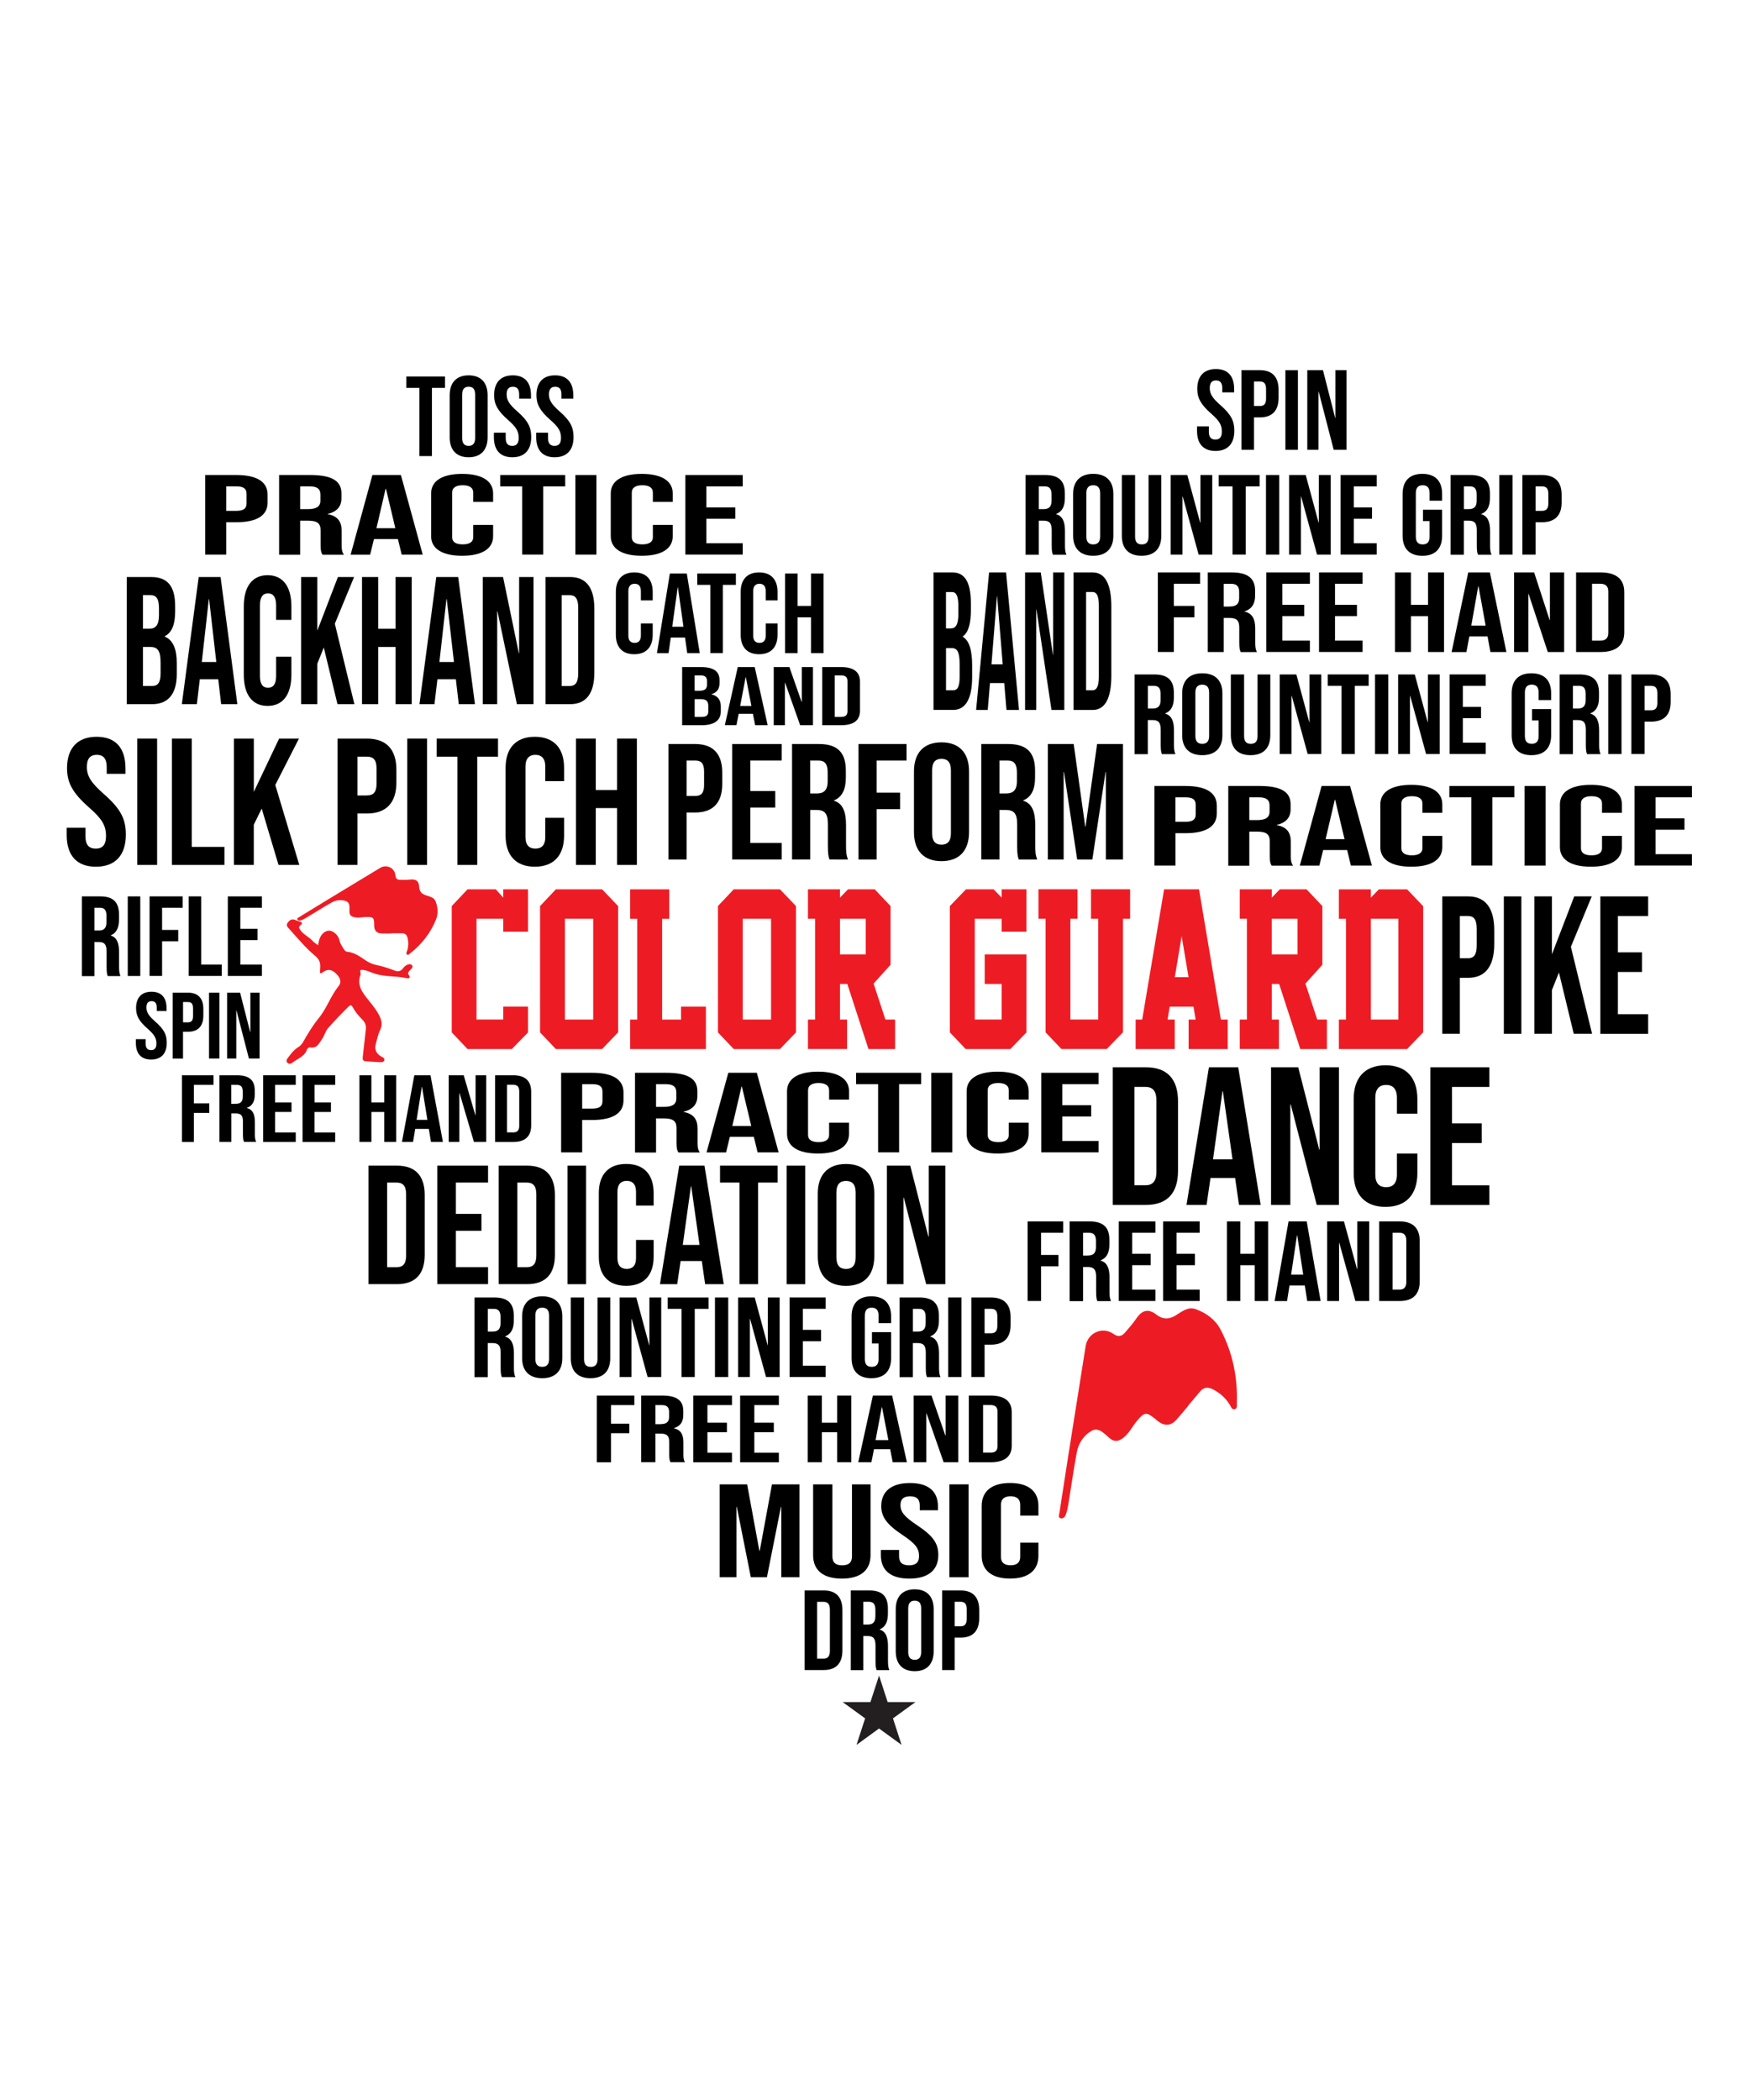 <?xml version="1.0" encoding="utf-8"?>
<!-- Generator: Adobe Illustrator 22.0.1, SVG Export Plug-In . SVG Version: 6.00 Build 0)  -->
<svg version="1.1" id="Layer_1" xmlns="http://www.w3.org/2000/svg" xmlns:xlink="http://www.w3.org/1999/xlink" x="0px" y="0px"
	 viewBox="0 0 4500 5400" style="enable-background:new 0 0 4500 5400;" xml:space="preserve">
<style type="text/css">
	.st0{fill:#ED1C24;}
	.st1{fill:#231F20;}
</style>
<g>
	<g>
		<path class="st0" d="M1357.9,2654.7l-41.8,42.9h-113.8l-40.7-42.9v-324.8l40.7-43.1h72.6l19.1,21.4v-21.4h63.8v109h-63.8v-33.2
			h-68.7v259.1h68.7v-33.2h63.8V2654.7z"/>
		<path class="st0" d="M1589.4,2654.7l-41.2,42.9h-118.8l-40.7-42.9v-324.8l40.7-43.1h118.8l41.2,43.1V2654.7z M1525.4,2621.7
			v-259.1h-72.8v259.1H1525.4z"/>
		<path class="st0" d="M1620.3,2697.6v-75.8h18.3v-259.1h-18.3v-75.8h100.6v75.8h-18.3v259.1h48.6v-33.2h64v109H1620.3z"/>
		<path class="st0" d="M2046.8,2654.7l-41.2,42.9h-118.8l-40.7-42.9v-324.8l40.7-43.1h118.8l41.2,43.1V2654.7z M1982.7,2621.7
			v-259.1h-72.8v259.1H1982.7z"/>
		<path class="st0" d="M2301.6,2697.6h-68.4l-54.4-167.4h-18.9v91.5h18.3v75.8h-100.6v-75.8h18.3v-259.1h-18.3v-75.8h82.3v21.4
			l20.7-21.4h68.7l40.7,43.1v150.9l-43.6,48.4l30.4,92.6h24.9V2697.6z M2159.9,2454.1h66.2v-91.5h-66.2V2454.1z"/>
		<path class="st0" d="M2639.5,2654.7l-41.4,42.9h-114.9l-40.7-42.9v-324.8l41.4-43.1h71.1l20.7,21.4v-21.4h63.8v109h-63.8v-33.2
			h-69.1v259.1h69.1v-91.5h-43.6v-76.1h107.4V2654.7z"/>
		<path class="st0" d="M2887.7,2654.4l-41.8,43.1h-116.4l-40.9-42.9v-292.1h-18.3v-75.8h100.4v75.8h-18.3v259.1h71.5v-259.1h-18.5
			v-75.8H2906v75.8h-18.3V2654.4z"/>
		<path class="st0" d="M3056.5,2697.6v-75.8h18l-5.5-33.2h-61.2l-5.5,33.2h18.5v75.8h-100.6v-75.8h16.9l56.3-335h89.8l56.3,335h17.4
			v75.8H3056.5z M3020.9,2512.7h35.4l-17.8-105.4L3020.9,2512.7z"/>
		<path class="st0" d="M3412,2697.6h-68.4l-54.4-167.4h-18.9v91.5h18.3v75.8h-100.6v-75.8h18.3v-259.1h-18.3v-75.8h82.3v21.4
			l20.7-21.4h68.7l40.7,43.1v150.9l-43.6,48.4l30.4,92.6h24.9V2697.6z M3270.2,2454.1h66.2v-91.5h-66.2V2454.1z"/>
		<path class="st0" d="M3618.2,2286.8l41.4,43.4v324.3l-41.4,43.1h-175.4v-75.8h18.3v-259.1h-18.3v-75.8h82.3v21.4l20.5-21.4H3618.2
			z M3595.7,2621.7v-259.1h-70.6v259.1H3595.7z"/>
	</g>
	<g>
		<path d="M1078.5,997.4h-33.6v-29.2h99.4v29.2h-33.6v175.4h-32.2V997.4z"/>
		<path d="M1156.3,1124.3v-107.6c0-32.7,17.2-51.5,48.8-51.5c31.6,0,48.8,18.7,48.8,51.5v107.6c0,32.7-17.3,51.5-48.8,51.5
			C1173.5,1175.8,1156.3,1157,1156.3,1124.3z M1221.8,1126.3v-111.7c0-14.6-6.4-20.2-16.7-20.2c-10.2,0-16.7,5.6-16.7,20.2v111.7
			c0,14.6,6.4,20.2,16.7,20.2C1215.3,1146.5,1221.8,1141,1221.8,1126.3z"/>
		<path d="M1270,1124.3v-11.7h30.4v14c0,14.6,6.4,19.9,16.7,19.9c10.2,0,16.7-5.3,16.7-20.5c0-17-6.4-27.8-27.5-46.2
			c-26.9-23.7-35.7-40.3-35.7-63.7c0-32.2,16.7-50.9,48-50.9c31.3,0,46.8,18.7,46.8,51.5v8.5h-30.4v-10.5c0-14.6-5.8-20.2-16.1-20.2
			c-10.2,0-16.1,5.6-16.1,19.6c0,14.9,6.7,25.7,27.8,44.2c26.9,23.7,35.4,40.1,35.4,65.5c0,33.3-17,52-48.5,52
			C1285.8,1175.8,1270,1157,1270,1124.3z"/>
		<path d="M1378.8,1124.3v-11.7h30.4v14c0,14.6,6.4,19.9,16.7,19.9c10.2,0,16.7-5.3,16.7-20.5c0-17-6.4-27.8-27.5-46.2
			c-26.9-23.7-35.7-40.3-35.7-63.7c0-32.2,16.7-50.9,48-50.9c31.3,0,46.8,18.7,46.8,51.5v8.5h-30.4v-10.5c0-14.6-5.8-20.2-16.1-20.2
			s-16.1,5.6-16.1,19.6c0,14.9,6.7,25.7,27.8,44.2c26.9,23.7,35.4,40.1,35.4,65.5c0,33.3-17,52-48.5,52
			C1394.6,1175.8,1378.8,1157,1378.8,1124.3z"/>
	</g>
	<g>
		<path d="M3078.1,1108.1v-11.7h30.4v14c0,14.6,6.4,19.9,16.7,19.9c10.2,0,16.7-5.3,16.7-20.5c0-17-6.4-27.8-27.5-46.2
			c-26.9-23.7-35.7-40.3-35.7-63.7c0-32.2,16.7-50.9,48-50.9s46.8,18.7,46.8,51.5v8.5H3143v-10.5c0-14.6-5.8-20.2-16.1-20.2
			s-16.1,5.6-16.1,19.6c0,14.9,6.7,25.7,27.8,44.2c26.9,23.7,35.4,40.1,35.4,65.5c0,33.3-17,52-48.5,52
			C3093.9,1159.5,3078.1,1140.8,3078.1,1108.1z"/>
		<path d="M3192.4,951.9h47.4c32.2,0,48,17.8,48,50.6v20.2c0,32.7-15.8,50.6-48,50.6h-15.2v83.3h-32.2V951.9z M3239.8,1044
			c10.2,0,15.8-4.7,15.8-19.3v-24.3c0-14.6-5.6-19.3-15.8-19.3h-15.2v62.9H3239.8z"/>
		<path d="M3305.3,951.9h32.2v204.7h-32.2V951.9z"/>
		<path d="M3361.5,951.9h40.4l31.3,122.5h0.6V951.9h28.7v204.7h-33l-38.6-149.4h-0.6v149.4h-28.7V951.9z"/>
	</g>
	<g>
		<path d="M349.4,2681.9v-9.7h25.2v11.6c0,12.1,5.3,16.5,13.8,16.5c8.5,0,13.8-4.4,13.8-16.9c0-14-5.3-23-22.8-38.3
			c-22.3-19.6-29.5-33.4-29.5-52.8c0-26.6,13.8-42.1,39.7-42.1c25.9,0,38.7,15.5,38.7,42.6v7h-25.2v-8.7c0-12.1-4.8-16.7-13.3-16.7
			s-13.3,4.6-13.3,16.2c0,12.3,5.6,21.3,23,36.6c22.3,19.6,29.3,33.2,29.3,54.2c0,27.6-14,43.1-40.2,43.1
			C362.5,2724.5,349.4,2709,349.4,2681.9z"/>
		<path d="M444,2552.6h39.2c26.6,0,39.7,14.8,39.7,41.9v16.7c0,27.1-13.1,41.9-39.7,41.9h-12.6v69H444V2552.6z M483.3,2628.8
			c8.5,0,13.1-3.9,13.1-16v-20.1c0-12.1-4.6-16-13.1-16h-12.6v52.1H483.3z"/>
		<path d="M537.5,2552.6h26.6V2722h-26.6V2552.6z"/>
		<path d="M584,2552.6h33.4l25.9,101.4h0.5v-101.4h23.7V2722h-27.4l-32-123.7h-0.5V2722H584V2552.6z"/>
	</g>
	<g>
		<path d="M171.5,2147v-18.6h48.3v22.3c0,23.2,10.2,31.5,26.4,31.5c16.2,0,26.4-8.3,26.4-32.5c0-26.9-10.2-44.1-43.6-73.3
			c-42.7-37.6-56.6-64-56.6-101.1c0-51,26.4-80.7,76.1-80.7s74.2,29.7,74.2,81.7v13.5h-48.3V1973c0-23.2-9.3-32-25.5-32
			s-25.5,8.8-25.5,31.1c0,23.7,10.7,40.8,44.1,70.1c42.7,37.6,56.1,63.6,56.1,103.9c0,52.9-26.9,82.6-77,82.6
			C196.6,2228.7,171.5,2199,171.5,2147z"/>
		<path d="M353,1899.3h51v324.8h-51V1899.3z"/>
		<path d="M442.1,1899.3h51v278.4h84v46.4h-135V1899.3z"/>
		<path d="M601.7,1899.3h51v136.9l65-136.9h51l-60.8,119.2l61.7,205.6h-53.4l-43.2-144.8l-20.4,41.3v103.5h-51V1899.3z"/>
		<path d="M868,1899.3h75.2c51,0,76.1,28.3,76.1,80.3v32c0,52-25.1,80.3-76.1,80.3h-24.1v132.2h-51V1899.3z M943.2,2045.4
			c16.2,0,25.1-7.4,25.1-30.6v-38.5c0-23.2-8.8-30.6-25.1-30.6h-24.1v99.8H943.2z"/>
		<path d="M1047.2,1899.3h51v324.8h-51V1899.3z"/>
		<path d="M1176.2,1945.7h-53.4v-46.4h157.8v46.4h-53.4v278.4h-51V1945.7z"/>
		<path d="M1300.1,2148.9v-174.5c0-50.1,26-79.8,75.2-79.8c49.2,0,75.2,29.7,75.2,79.8v34.3h-48.3v-37.6c0-21.3-10.2-30.1-25.5-30.1
			s-25.5,8.8-25.5,30.1v181.4c0,21.3,10.2,29.7,25.5,29.7s25.5-8.3,25.5-29.7V2103h48.3v45.9c0,50.1-26,79.8-75.2,79.8
			C1326.1,2228.7,1300.1,2199,1300.1,2148.9z"/>
		<path d="M1481,1899.3h51v132.2h54.7v-132.2h51v324.8h-51v-146.2h-54.7v146.2h-51V1899.3z"/>
	</g>
	<g>
		<path d="M2861.3,2744.4h85c55.6,0,82.9,30.9,82.9,87.5v179c0,56.6-27.3,87.5-82.9,87.5h-85V2744.4z M2945.3,3047.8
			c17.7,0,28.3-9.1,28.3-34.4v-184.1c0-25.3-10.6-34.4-28.3-34.4H2917v252.9H2945.3z"/>
		<path d="M3108.7,2744.4h75.3l57.7,354H3186l-10.1-70.3v1h-63.2l-10.1,69.3H3051L3108.7,2744.4z M3169.3,2981.1l-24.8-175h-1
			l-24.3,175H3169.3z"/>
		<path d="M3268.5,2744.4h69.8l54.1,211.9h1v-211.9h49.6v354h-57.1L3319,2840h-1v258.4h-49.6V2744.4z"/>
		<path d="M3480.9,3016.5v-190.2c0-54.6,28.3-87,81.9-87c53.6,0,81.9,32.4,81.9,87v37.4h-52.6v-41c0-23.3-11.1-32.9-27.8-32.9
			s-27.8,9.6-27.8,32.9v197.7c0,23.3,11.1,32.4,27.8,32.4s27.8-9.1,27.8-32.4v-54.1h52.6v50.1c0,54.6-28.3,87-81.9,87
			C3509.2,3103.5,3480.9,3071.1,3480.9,3016.5z"/>
		<path d="M3678.1,2744.4h151.7v50.6h-96.1v93.6h76.4v50.6h-76.4v108.7h96.1v50.6h-151.7V2744.4z"/>
	</g>
	<g>
		<path d="M1850.5,3816.9h70.7l31.5,171h0.9l31.5-171h70.7v238.9H2009v-180.9h-0.9l-36,180.9h-41.4l-36-180.9h-0.9v180.9h-43.2
			V3816.9z"/>
		<path d="M2090.9,3999.2v-182.3h49.5v185c0,17.1,9.5,23.2,25.2,23.2c15.8,0,25.2-6.1,25.2-23.2v-185h47.7v182.3
			c0,38.2-25.2,60.1-73.8,60.1C2116.1,4059.2,2090.9,4037.4,2090.9,3999.2z"/>
		<path d="M2265.1,3999.2v-13.7h46.8v16.4c0,17.1,9.9,23.2,25.7,23.2c15.8,0,25.7-6.1,25.7-23.9c0-19.8-9.9-32.4-42.3-53.9
			c-41.4-27.6-54.9-47.1-54.9-74.4c0-37.5,25.7-59.4,73.8-59.4c48.2,0,72,21.9,72,60.1v9.9h-46.8v-12.3c0-17.1-9-23.6-24.8-23.6
			c-15.8,0-24.8,6.5-24.8,22.9c0,17.4,10.4,30,42.8,51.5c41.4,27.6,54.5,46.8,54.5,76.5c0,38.9-26.1,60.8-74.7,60.8
			C2289.4,4059.2,2265.1,4037.4,2265.1,3999.2z"/>
		<path d="M2441.2,3816.9h49.5v238.9h-49.5V3816.9z"/>
		<path d="M2524.4,4000.5v-128.4c0-36.9,25.2-58.7,72.9-58.7c47.7,0,72.9,21.9,72.9,58.7v25.3h-46.8v-27.7
			c0-15.7-9.9-22.2-24.8-22.2s-24.8,6.5-24.8,22.2v133.5c0,15.7,9.9,21.8,24.8,21.8s24.8-6.1,24.8-21.8v-36.5h46.8v33.8
			c0,36.9-25.2,58.7-72.9,58.7C2549.6,4059.2,2524.4,4037.4,2524.4,4000.5z"/>
	</g>
	<g>
		<path d="M2069.1,4089.7h49.1c32.2,0,48,17.8,48,50.6v103.5c0,32.7-15.8,50.6-48,50.6h-49.1V4089.7z M2117.6,4265.2
			c10.2,0,16.4-5.3,16.4-19.9v-106.4c0-14.6-6.1-19.9-16.4-19.9h-16.4v146.2H2117.6z"/>
		<path d="M2187.8,4089.7h47.7c33.3,0,47.7,15.5,47.7,47.1v12.6c0,21.1-6.7,34.5-21.1,40.4v0.6c16.1,5,21.3,20.2,21.3,43.3v36
			c0,9.9,0.3,17.2,3.5,24.9h-32.7c-1.8-5.3-2.9-8.5-2.9-25.1v-37.4c0-19-5.6-25.1-20.2-25.1H2220v87.7h-32.2V4089.7z M2231.7,4177.4
			c12,0,19.3-5.3,19.3-21.6V4140c0-14.6-5-21.1-16.4-21.1H2220v58.5H2231.7z"/>
		<path d="M2303.3,4245.9v-107.6c0-32.7,17.2-51.5,48.8-51.5c31.6,0,48.8,18.7,48.8,51.5v107.6c0,32.7-17.3,51.5-48.8,51.5
			C2320.6,4297.3,2303.3,4278.6,2303.3,4245.9z M2368.8,4247.9v-111.7c0-14.6-6.4-20.2-16.7-20.2s-16.7,5.6-16.7,20.2v111.7
			c0,14.6,6.4,20.2,16.7,20.2S2368.8,4262.5,2368.8,4247.9z"/>
		<path d="M2422.6,4089.7h47.4c32.2,0,48,17.8,48,50.6v20.2c0,32.7-15.8,50.6-48,50.6h-15.2v83.3h-32.2V4089.7z M2470,4181.8
			c10.2,0,15.8-4.7,15.8-19.3v-24.3c0-14.6-5.6-19.3-15.8-19.3h-15.2v62.9H2470z"/>
	</g>
	<g>
		<path d="M210.6,2305h47.7c33.3,0,47.7,15.5,47.7,47.1v12.6c0,21.1-6.7,34.5-21.1,40.4v0.6c16.1,5,21.3,20.2,21.3,43.3v36
			c0,9.9,0.3,17.2,3.5,24.9H277c-1.8-5.3-2.9-8.5-2.9-25.1v-37.4c0-19-5.6-25.1-20.2-25.1h-11.1v87.7h-32.2V2305z M254.5,2392.7
			c12,0,19.3-5.3,19.3-21.6v-15.8c0-14.6-5-21.1-16.4-21.1h-14.6v58.5H254.5z"/>
		<path d="M328.5,2305h32.2v204.7h-32.2V2305z"/>
		<path d="M384.6,2305h85.1v29.2h-52.9v57h41.5v29.2h-41.5v89.2h-32.2V2305z"/>
		<path d="M485.2,2305h32.2v175.4h52.9v29.2h-85.1V2305z"/>
		<path d="M585.8,2305h87.7v29.2h-55.5v54.1h44.1v29.2h-44.1v62.9h55.5v29.2h-87.7V2305z"/>
	</g>
	<g>
		<path d="M527.7,1221.5h79.7c54.1,0,80.7,17.8,80.7,50.6v20.2c0,32.7-26.6,50.6-80.7,50.6h-25.6v83.3h-54.1V1221.5z M607.4,1313.6
			c17.2,0,26.6-4.7,26.6-19.3V1270c0-14.6-9.3-19.3-26.6-19.3h-25.6v62.9H607.4z"/>
		<path d="M717.6,1221.5h80.2c56.1,0,80.2,15.5,80.2,47.1v12.6c0,21.1-11.3,34.5-35.4,40.4v0.6c27.1,5,35.9,20.2,35.9,43.3v36
			c0,9.9,0.5,17.2,5.9,24.9h-55.1c-3-5.3-4.9-8.5-4.9-25.1v-37.4c0-19-9.3-25.1-33.9-25.1h-18.7v87.7h-54.1V1221.5z M791.4,1309.2
			c20.2,0,32.5-5.3,32.5-21.6v-15.8c0-14.6-8.4-21.1-27.5-21.1h-24.6v58.5H791.4z"/>
		<path d="M957.6,1221.5h73.3l56.1,204.7h-54.1l-9.8-40.6v0.6h-61.5l-9.8,40.1h-50.2L957.6,1221.5z M1016.6,1358.3l-24.1-101.2h-1
			L968,1358.3H1016.6z"/>
		<path d="M1108.6,1378.8v-109.9c0-31.6,27.5-50.3,79.7-50.3c52.1,0,79.7,18.7,79.7,50.3v21.6h-51.1v-23.7c0-13.4-10.8-19-27.1-19
			s-27.1,5.6-27.1,19v114.3c0,13.5,10.8,18.7,27.1,18.7s27.1-5.3,27.1-18.7v-31.3h51.1v29c0,31.6-27.5,50.3-79.7,50.3
			C1136.2,1429.1,1108.6,1410.4,1108.6,1378.8z"/>
		<path d="M1342.8,1250.7h-56.6v-29.2h167.2v29.2h-56.6v175.4h-54.1V1250.7z"/>
		<path d="M1479.5,1221.5h54.1v204.7h-54.1V1221.5z"/>
		<path d="M1570.5,1378.8v-109.9c0-31.6,27.5-50.3,79.7-50.3c52.1,0,79.7,18.7,79.7,50.3v21.6h-51.1v-23.7c0-13.4-10.8-19-27.1-19
			c-16.2,0-27.1,5.6-27.1,19v114.3c0,13.5,10.8,18.7,27.1,18.7c16.2,0,27.1-5.3,27.1-18.7v-31.3h51.1v29c0,31.6-27.5,50.3-79.7,50.3
			C1598.1,1429.1,1570.5,1410.4,1570.5,1378.8z"/>
		<path d="M1762.3,1221.5h147.5v29.2h-93.4v54.1h74.3v29.2h-74.3v62.9h93.4v29.2h-147.5V1221.5z"/>
	</g>
	<g>
		<path d="M1442.9,2758.6h79.7c54.1,0,80.7,17.8,80.7,50.6v20.2c0,32.7-26.6,50.6-80.7,50.6H1497v83.3h-54.1V2758.6z M1522.6,2850.7
			c17.2,0,26.6-4.7,26.6-19.3v-24.3c0-14.6-9.3-19.3-26.6-19.3H1497v62.9H1522.6z"/>
		<path d="M1632.8,2758.6h80.2c56.1,0,80.2,15.5,80.2,47.1v12.6c0,21.1-11.3,34.5-35.4,40.4v0.6c27.1,5,35.9,20.2,35.9,43.3v36
			c0,9.9,0.5,17.2,5.9,24.9h-55.1c-3-5.3-4.9-8.5-4.9-25.1v-37.4c0-19-9.3-25.1-33.9-25.1h-18.7v87.7h-54.1V2758.6z M1706.6,2846.3
			c20.2,0,32.5-5.3,32.5-21.6v-15.8c0-14.6-8.4-21.1-27.5-21.1h-24.6v58.5H1706.6z"/>
		<path d="M1872.8,2758.6h73.3l56.1,204.7h-54.1l-9.8-40.6v0.6h-61.5l-9.8,40.1h-50.2L1872.8,2758.6z M1931.8,2895.4l-24.1-101.2h-1
			l-23.6,101.2H1931.8z"/>
		<path d="M2023.8,2915.9v-109.9c0-31.6,27.5-50.3,79.7-50.3c52.1,0,79.7,18.7,79.7,50.3v21.6H2132v-23.7c0-13.4-10.8-19-27.1-19
			s-27.1,5.6-27.1,19v114.3c0,13.5,10.8,18.7,27.1,18.7s27.1-5.3,27.1-18.7v-31.3h51.1v29c0,31.6-27.5,50.3-79.7,50.3
			C2051.4,2966.2,2023.8,2947.4,2023.8,2915.9z"/>
		<path d="M2258,2787.8h-56.6v-29.2h167.2v29.2h-56.6v175.4H2258V2787.8z"/>
		<path d="M2394.7,2758.6h54.1v204.7h-54.1V2758.6z"/>
		<path d="M2485.7,2915.9v-109.9c0-31.6,27.5-50.3,79.7-50.3c52.1,0,79.7,18.7,79.7,50.3v21.6h-51.1v-23.7c0-13.4-10.8-19-27.1-19
			s-27.1,5.6-27.1,19v114.3c0,13.5,10.8,18.7,27.1,18.7s27.1-5.3,27.1-18.7v-31.3h51.1v29c0,31.6-27.5,50.3-79.7,50.3
			C2513.2,2966.2,2485.7,2947.4,2485.7,2915.9z"/>
		<path d="M2677.5,2758.6h147.5v29.2h-93.4v54.1h74.3v29.2h-74.3v62.9h93.4v29.2h-147.5V2758.6z"/>
	</g>
	<g>
		<path d="M2968.5,2021.1h79.7c54.1,0,80.7,17.8,80.7,50.6v20.2c0,32.7-26.6,50.6-80.7,50.6h-25.6v83.3h-54.1V2021.1z
			 M3048.1,2113.2c17.2,0,26.6-4.7,26.6-19.3v-24.3c0-14.6-9.3-19.3-26.6-19.3h-25.6v62.9H3048.1z"/>
		<path d="M3158.3,2021.1h80.2c56.1,0,80.2,15.5,80.2,47.1v12.6c0,21.1-11.3,34.5-35.4,40.4v0.6c27.1,5,35.9,20.2,35.9,43.3v36
			c0,9.9,0.5,17.2,5.9,24.9H3270c-3-5.3-4.9-8.5-4.9-25.1v-37.4c0-19-9.3-25.1-33.9-25.1h-18.7v87.7h-54.1V2021.1z M3232.1,2108.8
			c20.2,0,32.5-5.3,32.5-21.6v-15.8c0-14.6-8.4-21.1-27.5-21.1h-24.6v58.5H3232.1z"/>
		<path d="M3398.4,2021.1h73.3l56.1,204.7h-54.1l-9.8-40.6v0.6h-61.5l-9.8,40.1h-50.2L3398.4,2021.1z M3457.4,2157.9l-24.1-101.2h-1
			l-23.6,101.2H3457.4z"/>
		<path d="M3549.4,2178.4v-109.9c0-31.6,27.5-50.3,79.7-50.3c52.1,0,79.7,18.7,79.7,50.3v21.6h-51.1v-23.7c0-13.4-10.8-19-27.1-19
			c-16.2,0-27.1,5.6-27.1,19v114.3c0,13.5,10.8,18.7,27.1,18.7c16.2,0,27.1-5.3,27.1-18.7v-31.3h51.1v29c0,31.6-27.5,50.3-79.7,50.3
			C3576.9,2228.7,3549.4,2210,3549.4,2178.4z"/>
		<path d="M3783.5,2050.3h-56.6v-29.2h167.2v29.2h-56.6v175.4h-54.1V2050.3z"/>
		<path d="M3920.2,2021.1h54.1v204.7h-54.1V2021.1z"/>
		<path d="M4011.2,2178.4v-109.9c0-31.6,27.5-50.3,79.7-50.3c52.1,0,79.7,18.7,79.7,50.3v21.6h-51.1v-23.7c0-13.4-10.8-19-27.1-19
			c-16.2,0-27.1,5.6-27.1,19v114.3c0,13.5,10.8,18.7,27.1,18.7c16.2,0,27.1-5.3,27.1-18.7v-31.3h51.1v29c0,31.6-27.5,50.3-79.7,50.3
			C4038.8,2228.7,4011.2,2210,4011.2,2178.4z"/>
		<path d="M4203.1,2021.1h147.5v29.2h-93.4v54.1h74.3v29.2h-74.3v62.9h93.4v29.2h-147.5V2021.1z"/>
	</g>
	<g>
		<path d="M2637.2,1221.5h50.5c35.3,0,50.5,15.5,50.5,47.1v12.6c0,21.1-7.1,34.5-22.3,40.4v0.6c17,5,22.6,20.2,22.6,43.3v36
			c0,9.9,0.3,17.2,3.7,24.9h-34.7c-1.9-5.3-3.1-8.5-3.1-25.1v-37.4c0-19-5.9-25.1-21.4-25.1h-11.8v87.7h-34.1V1221.5z
			 M2683.6,1309.2c12.7,0,20.4-5.3,20.4-21.6v-15.8c0-14.6-5.3-21.1-17.3-21.1h-15.5v58.5H2683.6z"/>
		<path d="M2759.5,1377.6V1270c0-32.7,18.3-51.5,51.7-51.5c33.4,0,51.7,18.7,51.7,51.5v107.6c0,32.7-18.3,51.5-51.7,51.5
			C2777.8,1429.1,2759.5,1410.4,2759.5,1377.6z M2828.9,1379.7V1268c0-14.6-6.8-20.2-17.7-20.2s-17.7,5.6-17.7,20.2v111.7
			c0,14.6,6.8,20.2,17.7,20.2S2828.9,1394.3,2828.9,1379.7z"/>
		<path d="M2884.7,1377.6v-156.1h34.1V1380c0,14.6,6.5,19.9,17.3,19.9c10.8,0,17.3-5.3,17.3-19.9v-158.5h32.8v156.1
			c0,32.7-17.3,51.5-50.8,51.5C2902,1429.1,2884.7,1410.4,2884.7,1377.6z"/>
		<path d="M3010.4,1221.5h42.7l33.1,122.5h0.6v-122.5h30.4v204.7h-35l-40.9-149.4h-0.6v149.4h-30.4V1221.5z"/>
		<path d="M3169.3,1250.7h-35.6v-29.2H3239v29.2h-35.6v175.4h-34.1V1250.7z"/>
		<path d="M3255.4,1221.5h34.1v204.7h-34.1V1221.5z"/>
		<path d="M3314.9,1221.5h42.7l33.1,122.5h0.6v-122.5h30.4v204.7h-35l-40.9-149.4h-0.6v149.4h-30.4V1221.5z"/>
		<path d="M3447.2,1221.5h92.9v29.2h-58.8v54.1h46.8v29.2h-46.8v62.9h58.8v29.2h-92.9V1221.5z"/>
		<path d="M3606.7,1377.6V1270c0-32.7,17.3-51.5,50.8-51.5c33.4,0,50.8,18.7,50.8,51.5v17.5h-32.2V1268c0-14.6-6.8-20.2-17.7-20.2
			c-10.8,0-17.7,5.6-17.7,20.2v112c0,14.6,6.8,19.9,17.7,19.9c10.8,0,17.7-5.3,17.7-19.9v-40.1h-17v-29.2h49.2v67
			c0,32.7-17.3,51.5-50.8,51.5C3624.1,1429.1,3606.7,1410.4,3606.7,1377.6z"/>
		<path d="M3730.3,1221.5h50.5c35.3,0,50.5,15.5,50.5,47.1v12.6c0,21.1-7.1,34.5-22.3,40.4v0.6c17,5,22.6,20.2,22.6,43.3v36
			c0,9.9,0.3,17.2,3.7,24.9h-34.7c-1.9-5.3-3.1-8.5-3.1-25.1v-37.4c0-19-5.9-25.1-21.4-25.1h-11.8v87.7h-34.1V1221.5z
			 M3776.8,1309.2c12.7,0,20.4-5.3,20.4-21.6v-15.8c0-14.6-5.3-21.1-17.3-21.1h-15.5v58.5H3776.8z"/>
		<path d="M3855.2,1221.5h34.1v204.7h-34.1V1221.5z"/>
		<path d="M3914.6,1221.5h50.2c34.1,0,50.8,17.8,50.8,50.6v20.2c0,32.7-16.7,50.6-50.8,50.6h-16.1v83.3h-34.1V1221.5z
			 M3964.8,1313.6c10.8,0,16.7-4.7,16.7-19.3V1270c0-14.6-5.9-19.3-16.7-19.3h-16.1v62.9H3964.8z"/>
	</g>
	<g>
		<path d="M2917.5,1734.3h50.5c35.3,0,50.5,15.5,50.5,47.1v12.6c0,21.1-7.1,34.5-22.3,40.4v0.6c17,5,22.6,20.2,22.6,43.3v36
			c0,9.9,0.3,17.2,3.7,24.9h-34.7c-1.9-5.3-3.1-8.5-3.1-25.1v-37.4c0-19-5.9-25.1-21.4-25.1h-11.8v87.7h-34.1V1734.3z M2964,1822
			c12.7,0,20.4-5.3,20.4-21.6v-15.8c0-14.6-5.3-21.1-17.3-21.1h-15.5v58.5H2964z"/>
		<path d="M3039.9,1890.4v-107.6c0-32.7,18.3-51.5,51.7-51.5c33.4,0,51.7,18.7,51.7,51.5v107.6c0,32.7-18.3,51.5-51.7,51.5
			C3058.1,1941.9,3039.9,1923.2,3039.9,1890.4z M3109.2,1892.5v-111.7c0-14.6-6.8-20.2-17.7-20.2s-17.7,5.6-17.7,20.2v111.7
			c0,14.6,6.8,20.2,17.7,20.2S3109.2,1907.1,3109.2,1892.5z"/>
		<path d="M3165,1890.4v-156.1h34.1v158.5c0,14.6,6.5,19.9,17.3,19.9c10.8,0,17.3-5.3,17.3-19.9v-158.5h32.8v156.1
			c0,32.7-17.3,51.5-50.8,51.5C3182.4,1941.9,3165,1923.2,3165,1890.4z"/>
		<path d="M3290.8,1734.3h42.7l33.1,122.5h0.6v-122.5h30.4V1939h-35l-40.9-149.4h-0.6V1939h-30.4V1734.3z"/>
		<path d="M3449.7,1763.5h-35.6v-29.2h105.3v29.2h-35.6V1939h-34.1V1763.5z"/>
		<path d="M3535.8,1734.3h34.1V1939h-34.1V1734.3z"/>
		<path d="M3595.3,1734.3h42.7l33.1,122.5h0.6v-122.5h30.4V1939h-35l-40.9-149.4h-0.6V1939h-30.4V1734.3z"/>
		<path d="M3727.5,1734.3h92.9v29.2h-58.8v54.1h46.8v29.2h-46.8v62.9h58.8v29.2h-92.9V1734.3z"/>
		<path d="M3887.1,1890.4v-107.6c0-32.7,17.3-51.5,50.8-51.5c33.4,0,50.8,18.7,50.8,51.5v17.5h-32.2v-19.6
			c0-14.6-6.8-20.2-17.7-20.2c-10.8,0-17.7,5.6-17.7,20.2v112c0,14.6,6.8,19.9,17.7,19.9c10.8,0,17.7-5.3,17.7-19.9v-40.1h-17v-29.2
			h49.2v67c0,32.7-17.3,51.5-50.8,51.5C3904.4,1941.9,3887.1,1923.2,3887.1,1890.4z"/>
		<path d="M4010.7,1734.3h50.5c35.3,0,50.5,15.5,50.5,47.1v12.6c0,21.1-7.1,34.5-22.3,40.4v0.6c17,5,22.6,20.2,22.6,43.3v36
			c0,9.9,0.3,17.2,3.7,24.9H4081c-1.9-5.3-3.1-8.5-3.1-25.1v-37.4c0-19-5.9-25.1-21.4-25.1h-11.8v87.7h-34.1V1734.3z M4057.1,1822
			c12.7,0,20.4-5.3,20.4-21.6v-15.8c0-14.6-5.3-21.1-17.3-21.1h-15.5v58.5H4057.1z"/>
		<path d="M4135.5,1734.3h34.1V1939h-34.1V1734.3z"/>
		<path d="M4195,1734.3h50.2c34.1,0,50.8,17.8,50.8,50.6v20.2c0,32.7-16.7,50.6-50.8,50.6H4229v83.3H4195V1734.3z M4245.2,1826.4
			c10.8,0,16.7-4.7,16.7-19.3v-24.3c0-14.6-5.9-19.3-16.7-19.3H4229v62.9H4245.2z"/>
	</g>
	<g>
		<path d="M1220.2,3336.3h50.5c35.3,0,50.5,15.5,50.5,47.1v12.6c0,21.1-7.1,34.5-22.3,40.4v0.6c17,5,22.6,20.2,22.6,43.3v36
			c0,9.9,0.3,17.2,3.7,24.9h-34.7c-1.9-5.3-3.1-8.5-3.1-25.1v-37.4c0-19-5.9-25.1-21.4-25.1h-11.8v87.7h-34.1V3336.3z
			 M1266.7,3424.1c12.7,0,20.4-5.3,20.4-21.6v-15.8c0-14.6-5.3-21.1-17.3-21.1h-15.5v58.5H1266.7z"/>
		<path d="M1342.6,3492.5v-107.6c0-32.7,18.3-51.5,51.7-51.5c33.4,0,51.7,18.7,51.7,51.5v107.6c0,32.7-18.3,51.5-51.7,51.5
			C1360.9,3543.9,1342.6,3525.2,1342.6,3492.5z M1412,3494.5v-111.7c0-14.6-6.8-20.2-17.7-20.2c-10.8,0-17.7,5.6-17.7,20.2v111.7
			c0,14.6,6.8,20.2,17.7,20.2C1405.2,3514.7,1412,3509.1,1412,3494.5z"/>
		<path d="M1467.7,3492.5v-156.1h34.1v158.5c0,14.6,6.5,19.9,17.3,19.9c10.8,0,17.3-5.3,17.3-19.9v-158.5h32.8v156.1
			c0,32.7-17.3,51.5-50.8,51.5C1485.1,3543.9,1467.7,3525.2,1467.7,3492.5z"/>
		<path d="M1593.5,3336.3h42.7l33.1,122.5h0.6v-122.5h30.4V3541h-35l-40.9-149.4h-0.6V3541h-30.4V3336.3z"/>
		<path d="M1752.4,3365.6h-35.6v-29.2h105.3v29.2h-35.6V3541h-34.1V3365.6z"/>
		<path d="M1838.5,3336.3h34.1V3541h-34.1V3336.3z"/>
		<path d="M1898,3336.3h42.7l33.1,122.5h0.6v-122.5h30.4V3541h-35l-40.9-149.4h-0.6V3541H1898V3336.3z"/>
		<path d="M2030.3,3336.3h92.9v29.2h-58.8v54.1h46.8v29.2h-46.8v62.9h58.8v29.2h-92.9V3336.3z"/>
		<path d="M2189.8,3492.5v-107.6c0-32.7,17.3-51.5,50.8-51.5c33.4,0,50.8,18.7,50.8,51.5v17.5h-32.2v-19.6
			c0-14.6-6.8-20.2-17.7-20.2c-10.8,0-17.7,5.6-17.7,20.2v112c0,14.6,6.8,19.9,17.7,19.9c10.8,0,17.7-5.3,17.7-19.9v-40.1h-17v-29.2
			h49.2v67c0,32.7-17.3,51.5-50.8,51.5C2207.1,3543.9,2189.8,3525.2,2189.8,3492.5z"/>
		<path d="M2313.4,3336.3h50.5c35.3,0,50.5,15.5,50.5,47.1v12.6c0,21.1-7.1,34.5-22.3,40.4v0.6c17,5,22.6,20.2,22.6,43.3v36
			c0,9.9,0.3,17.2,3.7,24.9h-34.7c-1.9-5.3-3.1-8.5-3.1-25.1v-37.4c0-19-5.9-25.1-21.4-25.1h-11.8v87.7h-34.1V3336.3z
			 M2359.9,3424.1c12.7,0,20.4-5.3,20.4-21.6v-15.8c0-14.6-5.3-21.1-17.3-21.1h-15.5v58.5H2359.9z"/>
		<path d="M2438.2,3336.3h34.1V3541h-34.1V3336.3z"/>
		<path d="M2497.7,3336.3h50.2c34.1,0,50.8,17.8,50.8,50.6v20.2c0,32.7-16.7,50.6-50.8,50.6h-16.1v83.3h-34.1V3336.3z
			 M2547.9,3428.4c10.8,0,16.7-4.7,16.7-19.3v-24.3c0-14.6-5.9-19.3-16.7-19.3h-16.1v62.9H2547.9z"/>
	</g>
	<g>
		<path d="M3708.8,2305h66.4c45.1,0,67.2,30.8,67.2,87.3v34.8c0,56.5-22.1,87.3-67.2,87.3h-21.3v143.8h-45.1V2305z M3775.2,2464
			c14.3,0,22.1-8.1,22.1-33.3v-41.9c0-25.2-7.8-33.3-22.1-33.3h-21.3V2464H3775.2z"/>
		<path d="M3867,2305h45.1v353.3H3867V2305z"/>
		<path d="M3945.6,2305h45.1v148.9L4048,2305h45.1l-53.7,129.7l54.5,223.6h-47.1l-38.1-157.5l-18,44.9v112.5h-45.1V2305z"/>
		<path d="M4115.2,2305h122.9v50.5h-77.8v93.4h61.9v50.5h-61.9v108.5h77.8v50.5h-122.9V2305z"/>
	</g>
	<g>
		<path d="M2400.4,1471.9h48.5c33.3,0,47.7,26.8,47.7,81.3v14.1c0,36.4-6.4,59.1-20.8,69.2v1c17.2,10.1,24,36.4,24,73.8v30.3
			c0,54.6-16.7,83.9-48.8,83.9h-50.6V1471.9z M2445.1,1615.9c12,0,19.3-9.1,19.3-37.4v-19.7c0-25.3-5-36.4-16.4-36.4h-15.5v93.5
			H2445.1z M2451,1775c10.8,0,16.7-8.6,16.7-34.9v-30.8c0-32.8-6.1-42.9-20.8-42.9h-14.3V1775H2451z"/>
		<path d="M2543.4,1471.9h43.6l33.3,353.7h-32.2l-5.9-70.2v1h-36.5l-5.8,69.2H2510L2543.4,1471.9z M2578.4,1708.3l-14.3-174.8h-0.6
			l-14,174.8H2578.4z"/>
		<path d="M2635.8,1471.9h40.4l31.3,211.7h0.6v-211.7h28.7v353.7h-33l-38.6-258.2h-0.6v258.2h-28.7V1471.9z"/>
		<path d="M2760.6,1471.9h49.1c32.2,0,48,30.8,48,87.4v178.9c0,56.6-15.8,87.4-48,87.4h-49.1V1471.9z M2809.2,1775
			c10.2,0,16.4-9.1,16.4-34.4v-183.9c0-25.3-6.1-34.4-16.4-34.4h-16.4V1775H2809.2z"/>
	</g>
	<g>
		<path d="M1754.1,1715.4h48.5c33.3,0,47.7,11.3,47.7,34.4v6c0,15.4-6.4,25-20.8,29.2v0.4c17.2,4.3,24,15.4,24,31.2v12.8
			c0,23-16.7,35.4-48.8,35.4h-50.6V1715.4z M1798.8,1776.2c12,0,19.3-3.8,19.3-15.8v-8.3c0-10.7-5-15.4-16.4-15.4h-15.5v39.5H1798.8
			z M1804.7,1843.5c10.8,0,16.7-3.6,16.7-14.7v-13c0-13.9-6.1-18.1-20.8-18.1h-14.3v45.9H1804.7z"/>
		<path d="M1897.1,1715.4h43.6l33.3,149.4h-32.2l-5.8-29.7v0.4h-36.5l-5.8,29.2h-29.8L1897.1,1715.4z M1932.2,1815.3l-14.3-73.8
			h-0.6l-14,73.8H1932.2z"/>
		<path d="M1989.5,1715.4h40.4l31.3,89.4h0.6v-89.4h28.7v149.4h-33l-38.6-109.1h-0.6v109.1h-28.7V1715.4z"/>
		<path d="M2114.3,1715.4h49.1c32.2,0,48,13,48,36.9v75.6c0,23.9-15.8,36.9-48,36.9h-49.1V1715.4z M2162.9,1843.5
			c10.2,0,16.4-3.8,16.4-14.5v-77.7c0-10.7-6.1-14.5-16.4-14.5h-16.4v106.7H2162.9z"/>
	</g>
	<g>
		<path d="M1583.6,1632.1v-109.9c0-31.6,16.4-50.3,47.4-50.3c31,0,47.4,18.7,47.4,50.3v21.6h-30.4v-23.7c0-13.5-6.4-19-16.1-19
			c-9.6,0-16.1,5.6-16.1,19v114.3c0,13.4,6.4,18.7,16.1,18.7c9.6,0,16.1-5.3,16.1-18.7v-31.3h30.4v28.9c0,31.6-16.4,50.3-47.4,50.3
			C1599.9,1682.4,1583.6,1663.7,1583.6,1632.1z"/>
		<path d="M1722.5,1474.8h43.6l33.3,204.7h-32.2l-5.8-40.6v0.6h-36.5l-5.8,40.1h-29.8L1722.5,1474.8z M1757.5,1611.6l-14.3-101.2
			h-0.6l-14,101.2H1757.5z"/>
		<path d="M1826.5,1504h-33.6v-29.2h99.4v29.2h-33.6v175.4h-32.2V1504z"/>
		<path d="M1904.6,1632.1v-109.9c0-31.6,16.4-50.3,47.4-50.3c31,0,47.4,18.7,47.4,50.3v21.6H1969v-23.7c0-13.5-6.4-19-16.1-19
			c-9.6,0-16.1,5.6-16.1,19v114.3c0,13.4,6.4,18.7,16.1,18.7c9.6,0,16.1-5.3,16.1-18.7v-31.3h30.4v28.9c0,31.6-16.4,50.3-47.4,50.3
			C1921,1682.4,1904.6,1663.7,1904.6,1632.1z"/>
		<path d="M2018.7,1474.8h32.2v83.3h34.5v-83.3h32.2v204.7h-32.2v-92.1h-34.5v92.1h-32.2V1474.8z"/>
	</g>
	<g>
		<path d="M947.6,2997.4h73.1c47.9,0,71.4,26.6,71.4,75.3v154.1c0,48.8-23.5,75.3-71.4,75.3h-73.1V2997.4z M1019.9,3258.6
			c15.2,0,24.4-7.8,24.4-29.6v-158.5c0-21.8-9.1-29.6-24.4-29.6h-24.4v217.7H1019.9z"/>
		<path d="M1124.4,2997.4H1255v43.5h-82.7v80.5h65.7v43.5h-65.7v93.6h82.7v43.5h-130.6V2997.4z"/>
		<path d="M1282.4,2997.4h73.1c47.9,0,71.4,26.6,71.4,75.3v154.1c0,48.8-23.5,75.3-71.4,75.3h-73.1V2997.4z M1354.7,3258.6
			c15.2,0,24.4-7.8,24.4-29.6v-158.5c0-21.8-9.1-29.6-24.4-29.6h-24.4v217.7H1354.7z"/>
		<path d="M1459.2,2997.4h47.9v304.8h-47.9V2997.4z"/>
		<path d="M1539.8,3231.6v-163.7c0-47,24.4-74.9,70.5-74.9s70.5,27.9,70.5,74.9v32.2h-45.3v-35.3c0-20-9.6-28.3-23.9-28.3
			c-14.4,0-23.9,8.3-23.9,28.3v170.2c0,20,9.6,27.9,23.9,27.9c14.4,0,23.9-7.8,23.9-27.9v-46.6h45.3v43.1c0,47-24.4,74.9-70.5,74.9
			S1539.8,3278.7,1539.8,3231.6z"/>
		<path d="M1746.6,2997.4h64.9l49.6,304.8h-47.9l-8.7-60.5v0.9h-54.4l-8.7,59.6H1697L1746.6,2997.4z M1798.8,3201.2l-21.3-150.6
			h-0.9l-20.9,150.6H1798.8z"/>
		<path d="M1901.6,3040.9h-50.1v-43.5h148v43.5h-50.1v261.2h-47.9V3040.9z"/>
		<path d="M2022.7,2997.4h47.9v304.8h-47.9V2997.4z"/>
		<path d="M2102.8,3229.9v-160.2c0-48.8,25.7-76.6,72.7-76.6c47,0,72.7,27.9,72.7,76.6v160.2c0,48.8-25.7,76.6-72.7,76.6
			C2128.5,3306.5,2102.8,3278.7,2102.8,3229.9z M2200.3,3233v-166.3c0-21.8-9.6-30-24.8-30s-24.8,8.3-24.8,30V3233
			c0,21.8,9.6,30,24.8,30S2200.3,3254.7,2200.3,3233z"/>
		<path d="M2280.5,2997.4h60.1l46.6,182.4h0.9v-182.4h42.7v304.8h-49.2l-57.5-222.5h-0.9v222.5h-42.7V2997.4z"/>
	</g>
	<g>
		<path d="M326,1483.8h62.8c43.1,0,61.6,24.7,61.6,75.2v13.1c0,33.6-8.3,54.6-26.8,64v0.9c22.3,9.3,31,33.6,31,68.2v28
			c0,50.4-21.5,77.5-63.1,77.5H326V1483.8z M383.8,1616.8c15.5,0,25-8.4,25-34.6v-18.2c0-23.3-6.4-33.6-21.2-33.6h-20v86.4H383.8z
			 M391.4,1763.9c14,0,21.5-7.9,21.5-32.2v-28.5c0-30.4-7.9-39.7-26.8-39.7h-18.5v100.4H391.4z"/>
		<path d="M510.9,1483.8h56.3l43.1,326.9h-41.6l-7.6-64.9v0.9h-47.3l-7.6,64h-38.6L510.9,1483.8z M556.2,1702.3l-18.5-161.6H537
			l-18.1,161.6H556.2z"/>
		<path d="M626.9,1735v-175.6c0-50.4,21.2-80.3,61.2-80.3s61.2,29.9,61.2,80.3v34.5h-39.3v-37.8c0-21.5-8.3-30.4-20.8-30.4
			c-12.5,0-20.8,8.9-20.8,30.4v182.6c0,21.5,8.3,29.9,20.8,29.9c12.5,0,20.8-8.4,20.8-29.9v-50h39.3v46.2
			c0,50.4-21.2,80.3-61.2,80.3S626.9,1785.4,626.9,1735z"/>
		<path d="M774.4,1483.8H816v137.7l52.9-137.7h41.6l-49.5,120l50.3,206.9h-43.5l-35.2-145.7l-16.6,41.6v104.1h-41.6V1483.8z"/>
		<path d="M930.9,1483.8h41.6v133.1h44.6v-133.1h41.6v326.9h-41.6v-147.1h-44.6v147.1h-41.6V1483.8z"/>
		<path d="M1121.9,1483.8h56.3l43.1,326.9h-41.6l-7.6-64.9v0.9h-47.3l-7.6,64h-38.6L1121.9,1483.8z M1167.3,1702.3l-18.5-161.6h-0.8
			l-18.1,161.6H1167.3z"/>
		<path d="M1241.4,1483.8h52.2l40.5,195.7h0.8v-195.7h37v326.9h-42.7l-49.9-238.6h-0.8v238.6h-37.1V1483.8z"/>
		<path d="M1402.8,1483.8h63.5c41.6,0,62,28.5,62,80.8v165.3c0,52.3-20.4,80.8-62,80.8h-63.5V1483.8z M1465.6,1763.9
			c13.2,0,21.2-8.4,21.2-31.7v-170c0-23.3-7.9-31.7-21.2-31.7h-21.2v233.5H1465.6z"/>
	</g>
	<g>
		<path d="M2977.4,1471.9H3086v29.2h-67.6v57h53v29.2h-53v89.2h-41.1V1471.9z"/>
		<path d="M3105.8,1471.9h60.8c42.5,0,60.8,15.5,60.8,47.1v12.6c0,21.1-8.6,34.5-26.9,40.4v0.6c20.5,5,27.2,20.2,27.2,43.3v36
			c0,9.9,0.4,17.3,4.5,24.9h-41.8c-2.2-5.3-3.7-8.5-3.7-25.1V1614c0-19-7.1-25.1-25.7-25.1h-14.2v87.7h-41.1V1471.9z M3161.8,1559.6
			c15.3,0,24.6-5.3,24.6-21.6v-15.8c0-14.6-6.3-21-20.9-21h-18.7v58.5H3161.8z"/>
		<path d="M3256.3,1471.9h112v29.2h-70.9v54.1h56.4v29.2h-56.4v62.9h70.9v29.2h-112V1471.9z"/>
		<path d="M3391.8,1471.9h112v29.2h-70.9v54.1h56.4v29.2h-56.4v62.9h70.9v29.2h-112V1471.9z"/>
		<path d="M3587,1471.9h41.1v83.3h44v-83.3h41.1v204.7h-41.1v-92.1h-44v92.1H3587V1471.9z"/>
		<path d="M3775.5,1471.9h55.6l42.5,204.7h-41.1l-7.5-40.6v0.6h-46.7l-7.5,40.1h-38.1L3775.5,1471.9z M3820.2,1608.7l-18.3-101.2
			h-0.7l-17.9,101.2H3820.2z"/>
		<path d="M3893.4,1471.9h51.5l39.9,122.5h0.7v-122.5h36.6v204.7H3980l-49.3-149.4h-0.7v149.4h-36.6V1471.9z"/>
		<path d="M4052.8,1471.9h62.7c41.1,0,61.2,17.8,61.2,50.6V1626c0,32.7-20.2,50.6-61.2,50.6h-62.7V1471.9z M4114.7,1647.3
			c13.1,0,20.9-5.3,20.9-19.9V1521c0-14.6-7.8-19.9-20.9-19.9h-20.9v146.2H4114.7z"/>
	</g>
	<g>
		<path d="M2642.5,3140.8h91.3v29.2h-56.8v57h44.6v29.2h-44.6v89.2h-34.5V3140.8z"/>
		<path d="M2750.5,3140.8h51.1c35.8,0,51.1,15.5,51.1,47.1v12.6c0,21.1-7.2,34.5-22.6,40.4v0.6c17.3,5,22.9,20.2,22.9,43.3v36
			c0,9.9,0.3,17.3,3.8,24.9h-35.1c-1.9-5.3-3.1-8.5-3.1-25.1v-37.4c0-19-6-25.1-21.6-25.1H2785v87.7h-34.5V3140.8z M2797.5,3228.5
			c12.9,0,20.7-5.3,20.7-21.6v-15.8c0-14.6-5.3-21-17.6-21H2785v58.5H2797.5z"/>
		<path d="M2876.9,3140.8h94.1v29.2h-59.6v54.1h47.4v29.2h-47.4v62.9h59.6v29.2h-94.1V3140.8z"/>
		<path d="M2990.8,3140.8h94.1v29.2h-59.6v54.1h47.4v29.2h-47.4v62.9h59.6v29.2h-94.1V3140.8z"/>
		<path d="M3154.9,3140.8h34.5v83.3h37v-83.3h34.5v204.7h-34.5v-92.1h-37v92.1h-34.5V3140.8z"/>
		<path d="M3313.4,3140.8h46.7l35.8,204.7h-34.5l-6.3-40.6v0.6h-39.2l-6.3,40.1h-32L3313.4,3140.8z M3351.1,3277.6l-15.4-101.2h-0.6
			l-15.1,101.2H3351.1z"/>
		<path d="M3412.6,3140.8h43.3l33.6,122.5h0.6v-122.5h30.7v204.7h-35.5l-41.4-149.4h-0.6v149.4h-30.7V3140.8z"/>
		<path d="M3546.5,3140.8h52.7c34.5,0,51.5,17.8,51.5,50.6v103.5c0,32.7-16.9,50.6-51.5,50.6h-52.7V3140.8z M3598.6,3316.2
			c11,0,17.6-5.3,17.6-19.9v-106.4c0-14.6-6.6-19.9-17.6-19.9h-17.6v146.2H3598.6z"/>
	</g>
	<g>
		<path d="M467.8,2765h81.3v24.5h-50.6v47.8h39.7v24.5h-39.7v74.7h-30.7V2765z"/>
		<path d="M563.9,2765h45.6c31.9,0,45.6,13,45.6,39.4v10.5c0,17.6-6.4,28.9-20.1,33.8v0.5c15.4,4.2,20.4,16.9,20.4,36.2v30.1
			c0,8.3,0.3,14.5,3.4,20.8h-31.3c-1.7-4.4-2.8-7.1-2.8-21.1V2884c0-15.9-5.3-21.1-19.3-21.1h-10.6v73.5h-30.7V2765z M605.9,2838.4
			c11.5,0,18.4-4.4,18.4-18.1v-13.2c0-12.2-4.8-17.6-15.7-17.6h-14v49H605.9z"/>
		<path d="M676.6,2765h83.9v24.5h-53.1v45.3h42.2v24.5h-42.2v52.7h53.1v24.5h-83.9V2765z"/>
		<path d="M778.1,2765h83.9v24.5h-53.1v45.3H851v24.5h-42.2v52.7h53.1v24.5h-83.9V2765z"/>
		<path d="M924.3,2765H955v69.8h33V2765h30.7v171.4H988v-77.1h-33v77.1h-30.7V2765z"/>
		<path d="M1065.4,2765h41.6l31.9,171.4h-30.7l-5.6-34v0.5h-34.9l-5.6,33.5h-28.5L1065.4,2765z M1099,2879.6l-13.7-84.7h-0.6
			l-13.4,84.7H1099z"/>
		<path d="M1153.8,2765h38.6l29.9,102.6h0.6V2765h27.4v171.4h-31.6l-36.9-125.2h-0.6v125.2h-27.4V2765z"/>
		<path d="M1273.1,2765h47c30.7,0,45.8,14.9,45.8,42.4v86.7c0,27.4-15.1,42.4-45.8,42.4h-47V2765z M1319.5,2911.9
			c9.8,0,15.7-4.4,15.7-16.7v-89.2c0-12.2-5.9-16.7-15.7-16.7h-15.7v122.5H1319.5z"/>
	</g>
	<g>
		<path d="M1534.6,3588.6h96.6v24.5h-60.1v47.8h47.2v24.5h-47.2v74.7h-36.5V3588.6z"/>
		<path d="M1648.8,3588.6h54.1c37.9,0,54.1,13,54.1,39.4v10.5c0,17.6-7.6,28.9-23.9,33.8v0.5c18.3,4.2,24.2,16.9,24.2,36.2v30.1
			c0,8.3,0.3,14.5,4,20.8h-37.2c-2-4.4-3.3-7.1-3.3-21.1v-31.3c0-15.9-6.3-21.1-22.9-21.1h-12.6v73.5h-36.5V3588.6z M1698.6,3662
			c13.6,0,21.9-4.4,21.9-18.1v-13.2c0-12.2-5.6-17.6-18.6-17.6h-16.6v49H1698.6z"/>
		<path d="M1782.6,3588.6h99.6v24.5h-63.1v45.3h50.1v24.5h-50.1v52.7h63.1v24.5h-99.6V3588.6z"/>
		<path d="M1903.2,3588.6h99.6v24.5h-63.1v45.3h50.1v24.5h-50.1v52.7h63.1v24.5h-99.6V3588.6z"/>
		<path d="M2076.9,3588.6h36.5v69.8h39.2v-69.8h36.5V3760h-36.5v-77.1h-39.2v77.1h-36.5V3588.6z"/>
		<path d="M2244.6,3588.6h49.5l37.9,171.4h-36.5l-6.6-34v0.5h-41.5l-6.6,33.5h-33.9L2244.6,3588.6z M2284.4,3703.2l-16.3-84.7h-0.7
			l-15.9,84.7H2284.4z"/>
		<path d="M2349.5,3588.6h45.8l35.5,102.6h0.7v-102.6h32.5V3760h-37.5l-43.8-125.2h-0.7V3760h-32.5V3588.6z"/>
		<path d="M2491.3,3588.6h55.8c36.5,0,54.5,14.9,54.5,42.4v86.7c0,27.4-17.9,42.4-54.5,42.4h-55.8V3588.6z M2546.5,3735.5
			c11.6,0,18.6-4.4,18.6-16.7v-89.2c0-12.2-7-16.7-18.6-16.7h-18.6v122.5H2546.5z"/>
	</g>
	<g>
		<path d="M1718.9,1913.2h68.7c46.7,0,69.6,25.9,69.6,73.4v29.3c0,47.5-22.9,73.4-69.6,73.4h-22.1v120.9h-46.7V1913.2z
			 M1787.6,2046.8c14.8,0,22.9-6.8,22.9-28v-35.2c0-21.2-8.1-28-22.9-28h-22.1v91.2H1787.6z"/>
		<path d="M1882.7,1913.2h127.3v42.4h-80.6v78.5h64.1v42.4h-64.1v91.2h80.6v42.4h-127.3V1913.2z"/>
		<path d="M2036.7,1913.2h69.2c48.4,0,69.1,22.5,69.1,68.3v18.2c0,30.5-9.8,50.1-30.5,58.5v0.8c23.3,7.2,31,29.3,31,62.8v52.2
			c0,14.4,0.4,25,5.1,36.1H2133c-2.5-7.6-4.2-12.3-4.2-36.5v-54.3c0-27.6-8.1-36.5-29.3-36.5h-16.1v127.3h-46.7V1913.2z
			 M2100.3,2040.4c17.4,0,28-7.6,28-31.4v-22.9c0-21.2-7.2-30.5-23.8-30.5h-21.2v84.8H2100.3z"/>
		<path d="M2207.7,1913.2h123.4v42.4h-76.8v82.7h60.2v42.4h-60.2v129.4h-46.7V1913.2z"/>
		<path d="M2350.2,2139.7v-156.1c0-47.5,25-74.7,70.8-74.7c45.8,0,70.8,27.1,70.8,74.7v156.1c0,47.5-25,74.7-70.8,74.7
			C2375.2,2214.4,2350.2,2187.2,2350.2,2139.7z M2445.2,2142.7v-162.1c0-21.2-9.3-29.3-24.2-29.3s-24.2,8.1-24.2,29.3v162.1
			c0,21.2,9.3,29.3,24.2,29.3S2445.2,2163.9,2445.2,2142.7z"/>
		<path d="M2523.3,1913.2h69.2c48.4,0,69.1,22.5,69.1,68.3v18.2c0,30.5-9.8,50.1-30.5,58.5v0.8c23.3,7.2,31,29.3,31,62.8v52.2
			c0,14.4,0.4,25,5.1,36.1h-47.5c-2.5-7.6-4.2-12.3-4.2-36.5v-54.3c0-27.6-8.1-36.5-29.3-36.5H2570v127.3h-46.7V1913.2z
			 M2586.9,2040.4c17.4,0,28-7.6,28-31.4v-22.9c0-21.2-7.2-30.5-23.8-30.5H2570v84.8H2586.9z"/>
		<path d="M2694.3,1913.2h66.6l29.7,212.5h0.8l29.7-212.5h66.6v296.9h-44.1v-224.8h-0.8l-33.9,224.8h-39l-33.9-224.8h-0.9v224.8
			h-40.7V1913.2z"/>
	</g>
	<path class="st0" d="M3055,3615.6c-9.9,11.7-19.5,23.7-29.8,35.1c-14,15.5-29.6,16.9-46.3,4.8c-3.4-2.5-6.5-5.3-9.7-7.9
		c-21-17.1-26.5-16.4-44.5,4.8c-13,15.3-21.3,34.4-38.4,46.5c-11.4,8.1-21.4,8.7-32.2-0.1c-13.9-11.2-28.2-29.9-46.8-19.7
		c-19.9,11-34,31.6-38.3,55c-8.4,45.2-14.7,90.8-22.2,136.2c-1.5,8.9-3.6,17.8-6.8,26.1c-2,5.2-7.5,9.6-13.5,7.4
		c-6-2.2-3.1-8.3-2.4-12.8c7.4-48.2,14.8-96.5,22.4-144.7c15-95,30.1-190,45.2-285.1c5.4-33.9,43.5-51,71.2-31.3
		c11.5,8.2,20.8,7.1,29.4-2.6c10.5-12,21.1-24.2,30.1-37.4c14.1-20.9,30.6-25.5,50.5-9.9c16,12.5,31.3,13.5,48.2,3.7
		c16.7-9.6,32.5-24.9,53.6-17.3c26.9,9.7,50.2,26.7,63.6,51.9c31.1,59,44.5,122.7,42.1,189.5c-0.2,5.7,2.1,14.5-5.9,16
		c-7.2,1.3-9.3-7-12.6-12.2c-10.6-16.9-24.8-29.7-42.6-38.8c-12.9-6.6-23.9-6.1-33.5,5.5c-10.2,12.4-20.7,24.5-31,36.8
		C3054.7,3615.3,3054.8,3615.4,3055,3615.6z"/>
	<g>
		<path class="st0" d="M817.7,2430.7c1.1-5.1,1.7-8.9,2.7-12.6c4-15,14.6-25.1,26-25c10.5,0.1,23.8,11.6,26.5,24.9
			c1.9,9.3,7.3,16.3,12.1,23.8c1.8,2.7,4.2,5.3,7.3,5.6c19,1.4,33.3,12.4,48.2,22.4c8.6,5.7,18,9.7,27.9,11.8c15.7,3.3,31,8,45.9,14
			c9.1,3.7,16.7,2.1,22.6-6.3c1.5-2.2,3.5-4.3,5.7-5.8c5.4-3.6,12.3-6.6,17-1.2c3.9,4.6-2.2,9.1-5.4,12.7c-3.5,3.9-7.1,6.6-2.5,12.7
			c4.4,6,0.3,9.2-5.8,7.7c-26.6-6.3-54.5-3.1-81-11.3c-10.4-3.2-20.1-8.7-31.2-9.9c-5.2-0.5-8.6-0.6-6.9,6.2c0.6,2.2,0.8,4.9,0,7
			c-9.2,25.7,4.6,44.2,19.2,62.5c11.2,14,22.8,27.6,30.6,44.2c5.7,12,6.5,23.3,0.8,34.8c-5.6,11.4-7.8,23.7-11.1,35.7
			c-3.9,14.3,1.5,25.2,14.5,32.5c3.7,2.1,8.7,3.8,7.5,9.1c-1.2,5.2-6.5,5.2-10.7,5.1c-12.9-0.6-25.7-1.3-38.5-2.5
			c-6.9-0.7-6.8-6.2-6.2-11.6c2.6-23.5,5.1-47,7.8-70.5c1.1-9.7-2-18-8.7-24.5c-9.8-9.7-18.4-20.2-25-32.3c-3.3-6-6-6.2-11.3-1
			c-17.7,17.6-35,35.5-51.5,54.2c-7.6,8.5-9.6,19.5-15.9,28.5c-7.7,11-12.7,24.9-30.6,21.8c-3.3-0.6-7.1,1.9-8.3,5.5
			c-6.4,18.4-24.9,23.5-38.2,34.2c-3.6,2.9-8.9,3.7-12.7-0.8c-3.6-4.3-1-8.3,1.5-11.7c8-10.6,15.6-21.1,27.5-28.3
			c9.8-5.9,14.3-17.5,20-27c10-16.4,20.1-32.6,32.2-47.4c20.7-25.2,30.6-57,51.2-82.5c8-9.9,3.8-20.8-5.1-30.2
			c-11.4-12-22.7-15-36.3-4.7c-6.2,4.7-7.3,1.4-6.7-4.4c0.2-1.9,0.2-3.9,0.4-5.8c1.1-12.8-0.9-22.5-12.6-32.1
			c-26-21.6-47.3-48.3-70.2-73.2c-3.8-4.1-3.7-8.3-0.4-12.7c4.2-5.7,9.4-9.6,16.9-7.4c4.1,1.2,8,3,12.1,4.3
			c6.1,1.9,11.6,3.9,3.3,10.3c-5.5,4.2-2.5,8.2,0.1,12.1c8,12,22.1,17.2,31.4,27.9C807.2,2423.2,812,2426.1,817.7,2430.7z"/>
		<path class="st0" d="M1006.8,2400.4c-8.6,0-17.2,0.2-25.8-0.1c-11.7-0.4-17.9-6.6-18.8-18.1c-0.2-2.3-0.1-4.7-0.1-7
			c-0.3-15.2-2.6-17.3-18.2-17.3c-11.3,0-22.4,3.3-33.8,0.4c-7.6-1.9-11.4-6-11.6-13.8c-0.2-10,2.6-22.9-8.5-27.2
			c-11.9-4.5-25.8-3.1-37.4,3.5c-22.4,12.8-44.2,26.6-66.3,39.8c-4.3,2.6-8.9,4.9-13.6,6.5c-3,1-6.8,0.2-8.1-3.1
			c-1.3-3.4,2.5-4.3,4.6-5.7c23.3-14.3,46.6-28.6,70-42.8c46.1-28,92.2-55.9,138.3-83.8c16.5-10,37.6,0.1,39.2,19.1
			c0.7,7.9,4.5,11.5,11.7,11.6c9,0.2,18,0.3,26.9-0.7c14-1.5,22,3.8,22.5,18c0.4,11.4,5.6,18.3,15.8,22c10.1,3.7,22.4,4.9,26.8,16.7
			c5.6,15,6.8,31.2,0.8,46c-14,34.7-36.4,63.4-65.9,86.6c-2.5,2-5.5,6.1-8.9,3.3c-3.2-2.6-0.4-6.5,0.6-9.8
			c3.4-10.7,3.7-21.3,1.1-32.3c-1.9-7.9-6-12.4-14.5-12.3c-9,0.1-18,0-27,0C1006.8,2400.2,1006.8,2400.3,1006.8,2400.4z"/>
	</g>
	<polygon class="st1" points="2260.4,4308.6 2282.5,4376.7 2354.1,4376.7 2296.2,4418.7 2318.3,4486.8 2260.4,4444.7 2202.5,4486.8 
		2224.6,4418.7 2166.7,4376.7 2238.3,4376.7 	"/>
</g>
</svg>
